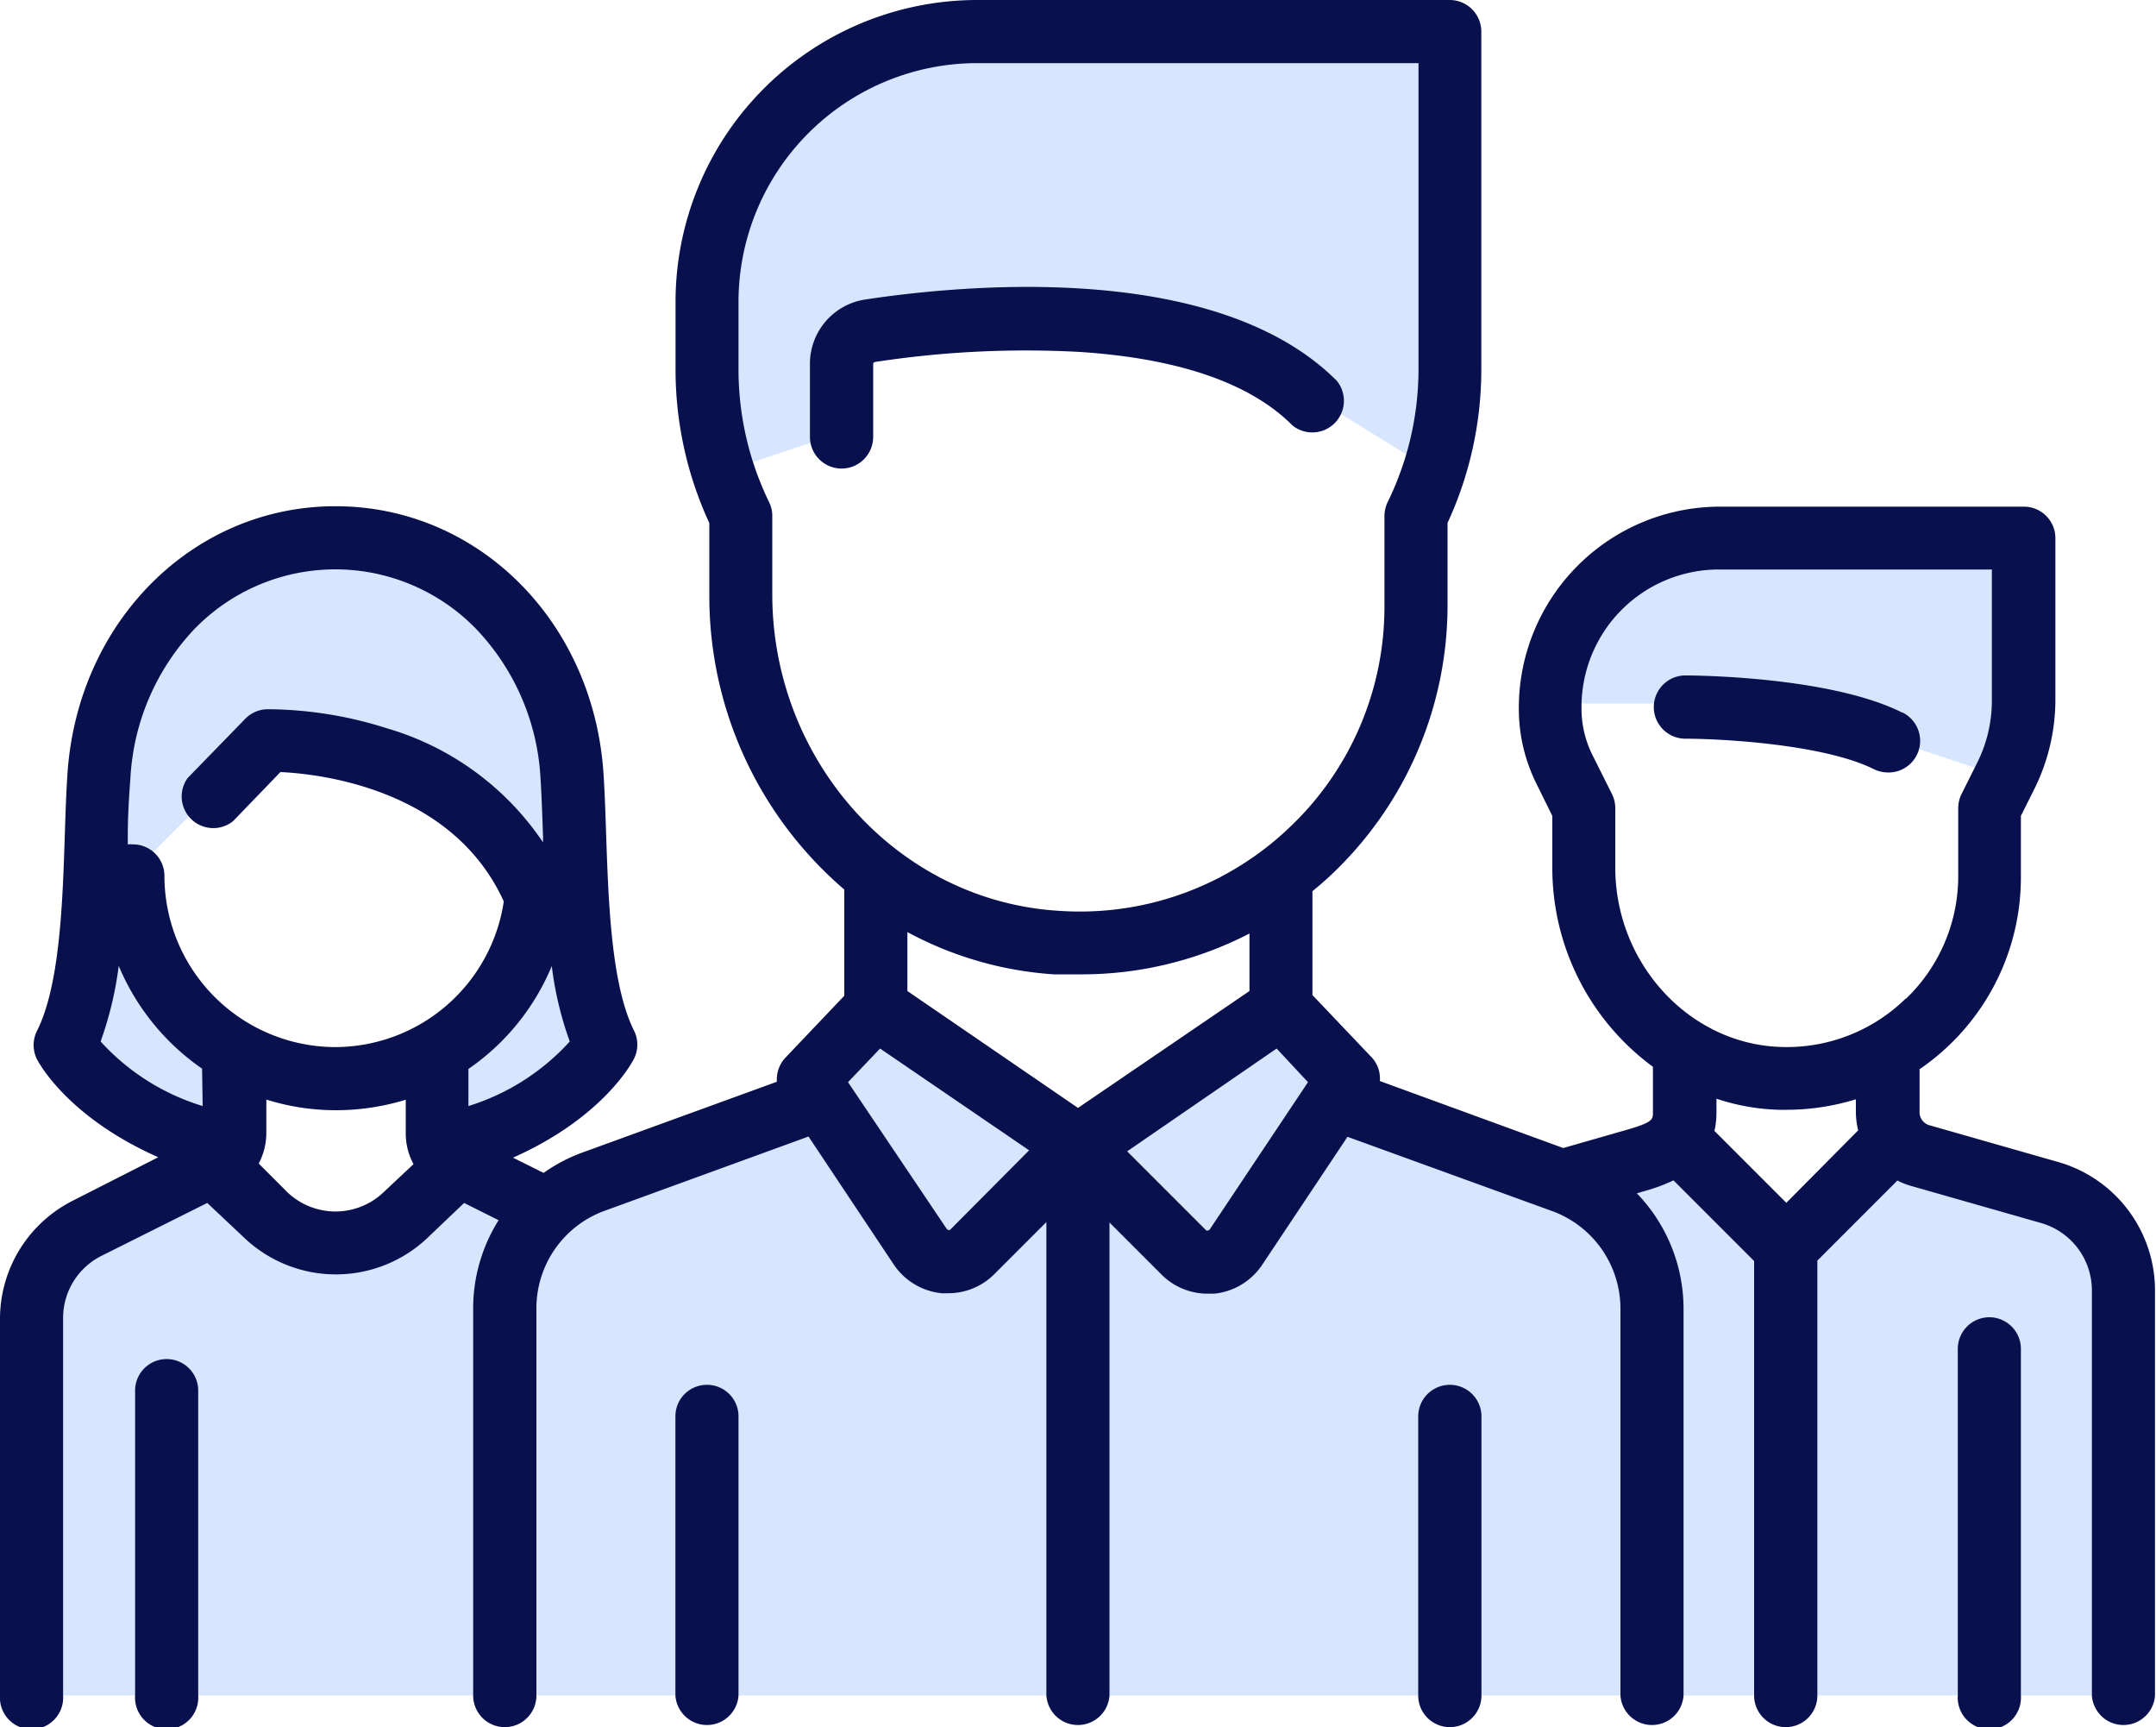 <?xml version="1.0" encoding="UTF-8"?> <svg xmlns="http://www.w3.org/2000/svg" id="Layer_1" data-name="Layer 1" viewBox="0 0 150 120.12"> <defs> <style>.cls-1{fill:#d7e5ff;}.cls-2{fill:#08104d;}</style> </defs> <title>b-p-05</title> <path class="cls-1" d="M8,138V108l12-7,9,6,8-6,7,3,18-7,5-7,13,9,15-8,5,5,16,7,7-3,7,6,8-7,13,4,3,5v30Zm6-56L24,72h7L46,83,45,70,39,60,29,57,17,63l-3,7Zm-1,1-2,9,2,3,9,5V93l-4-4ZM35,93l3,7,10-7L46,83ZM73,22,62,26,55,36l1,17,9-3,1-7,15-1,12,3,13,8,1-30Zm74,36H124l-6,3-4,8h11l11,2,9,3,2-6Z" transform="translate(-6 -20.07)"></path> <path class="cls-2" d="M138.34,69.63c-5.1-2.55-14.67-2.58-15.08-2.58a2.2,2.2,0,1,0,0,4.4c2.47,0,9.64.38,13.11,2.12a2.35,2.35,0,0,0,1,.23,2.2,2.2,0,0,0,1-4.17Z" transform="translate(-6 -20.07)"></path> <path class="cls-2" d="M149.29,100.92l-9.07-2.59a.94.94,0,0,1-.67-.89v-3a16.35,16.35,0,0,0,2.11-1.72A16.15,16.15,0,0,0,146.6,81V76.82l.88-1.76A14,14,0,0,0,149,68.83V57.5a2.19,2.19,0,0,0-2.2-2.19H125.61a14,14,0,0,0-13.94,13.94v.13a11.68,11.68,0,0,0,1.22,5.19L114,76.82v3.59a17.16,17.16,0,0,0,7,13.86v3.17c0,.49,0,.69-1.81,1.21l-4.43,1.27L102,95.26a2.14,2.14,0,0,0-.6-1.68l-4.09-4.3V82.06c.43-.36.86-.72,1.27-1.11a25.77,25.77,0,0,0,8.13-18.75V56.44a25.43,25.43,0,0,0,2.35-10.68V22.26a2.2,2.2,0,0,0-2.2-2.19H74a21,21,0,0,0-21,21v4.7a25.43,25.43,0,0,0,2.35,10.68v5a26.86,26.86,0,0,0,9.39,20.49v7.39l-4.09,4.3a2.22,2.22,0,0,0-.6,1.68l-13.52,4.92a11.28,11.28,0,0,0-2.71,1.42l-2.13-1.06C48,97.79,50,93.92,50.1,93.73a2.2,2.2,0,0,0,0-2c-1.58-3.17-1.77-9-1.93-13.64-.05-1.55-.1-3-.19-4.33-.75-10.54-8.76-18.48-18.64-18.48S11.45,63.25,10.7,73.79c-.09,1.31-.14,2.78-.19,4.33-.15,4.67-.34,10.47-1.93,13.64a2.2,2.2,0,0,0,0,2c.1.19,2.1,4,8.43,6.8l-5.9,3A9.21,9.21,0,0,0,6,111.75V138a2.2,2.2,0,1,0,4.39,0V111.75a4.83,4.83,0,0,1,2.69-4.34l7.34-3.67L23,106.17a9.26,9.26,0,0,0,12.74,0l2.55-2.43,2.4,1.2a11.54,11.54,0,0,0-1.77,6.13V138a2.2,2.2,0,0,0,4.4,0V111.07A7.21,7.21,0,0,1,48,104.31l14.25-5.19,5.93,8.9a4.56,4.56,0,0,0,3.34,2l.45,0a4.53,4.53,0,0,0,3.21-1.33l3.62-3.62V138a2.2,2.2,0,0,0,4.39,0V105.1l3.62,3.62a4.53,4.53,0,0,0,3.21,1.33l.46,0a4.56,4.56,0,0,0,3.33-2l5.94-8.91L114,104.31a7.23,7.23,0,0,1,4.74,6.76V138a2.2,2.2,0,0,0,4.39,0V111.07a11.57,11.57,0,0,0-3.25-8l.55-.16a12.39,12.39,0,0,0,2-.74l5.61,5.61V138a2.2,2.2,0,0,0,4.4,0V107.75l5.57-5.57a4.75,4.75,0,0,0,.93.37l9.08,2.59a4.88,4.88,0,0,1,3.52,4.67V138a2.2,2.2,0,0,0,4.39,0V109.81A9.29,9.29,0,0,0,149.29,100.92ZM20.1,97A15.82,15.82,0,0,1,13,92.51a24.71,24.71,0,0,0,1.26-5.26,16.38,16.38,0,0,0,5.8,7.15ZM32.68,103A4.85,4.85,0,0,1,26,103L24,101a4.58,4.58,0,0,0,.53-2.14V96.55a16.18,16.18,0,0,0,4.85.74,16.5,16.5,0,0,0,4.85-.73V98.9a4.47,4.47,0,0,0,.54,2.14ZM29.34,92.9A11.92,11.92,0,0,1,17.44,81a2.19,2.19,0,0,0-2.19-2.2,2,2,0,0,0-.36,0c0-.19,0-.38,0-.56,0-1.51.1-2.94.19-4.16a16.34,16.34,0,0,1,4.44-10.25,13.65,13.65,0,0,1,19.62,0A16.3,16.3,0,0,1,43.6,74.11c.08,1.22.13,2.65.18,4.16v.39a19.74,19.74,0,0,0-10.85-7.93,27.72,27.72,0,0,0-8.36-1.33,2.21,2.21,0,0,0-1.52.68l-4,4.11a2.2,2.2,0,0,0,3.16,3l3.3-3.42c2.84.13,12,1.2,15.54,9A11.89,11.89,0,0,1,29.34,92.9ZM38.59,97V94.42a16.25,16.25,0,0,0,5.8-7.16,23.89,23.89,0,0,0,1.25,5.25A15.83,15.83,0,0,1,38.59,97ZM59.73,61.4V56a2.14,2.14,0,0,0-.22-1,21.12,21.12,0,0,1-2.13-9.23v-4.7A16.62,16.62,0,0,1,74,24.46h30.69v21.3A21,21,0,0,1,102.54,55a2.29,2.29,0,0,0-.22,1V62.2a21.1,21.1,0,0,1-6.73,15.54,20.62,20.62,0,0,1-1.69,1.43l0,0a21.09,21.09,0,0,1-14.25,4.25C68.46,82.73,59.73,73,59.73,61.4ZM72.1,105.61a.11.11,0,0,1-.12,0,.14.14,0,0,1-.11-.06L65,95.34,67.23,93l10.37,7.08ZM81,97.13,69.13,89V84.9a24.87,24.87,0,0,0,10.19,2.94c.58,0,1.16,0,1.73,0A25.42,25.42,0,0,0,92.93,85v4Zm9.16,8.46a.14.14,0,0,1-.12.06.12.12,0,0,1-.12,0l-5.5-5.5L94.82,93,97,95.34Zm40.12-1.86-5-5a5.91,5.91,0,0,0,.14-1.31v-.93a15,15,0,0,0,4.35.77h.51a16.36,16.36,0,0,0,4.84-.73v.88a5.41,5.41,0,0,0,.16,1.28Zm8.29-14.19a11.82,11.82,0,0,1-8.66,3.35c-6.36-.19-11.53-5.79-11.53-12.48V76.3a2.21,2.21,0,0,0-.23-1l-1.36-2.72a7.19,7.19,0,0,1-.76-3.22v-.13a9.56,9.56,0,0,1,9.55-9.55h19v9.13a9.61,9.61,0,0,1-1,4.27l-1.11,2.22a2.21,2.21,0,0,0-.23,1V81A11.81,11.81,0,0,1,138.6,89.54Z" transform="translate(-6 -20.07)"></path> <path class="cls-2" d="M144.41,111.69a2.2,2.2,0,0,0-2.2,2.2V138a2.2,2.2,0,1,0,4.39,0V113.89A2.2,2.2,0,0,0,144.41,111.69Z" transform="translate(-6 -20.07)"></path> <path class="cls-2" d="M17.59,114.6a2.19,2.19,0,0,0-2.19,2.19V138a2.2,2.2,0,1,0,4.39,0V116.79A2.19,2.19,0,0,0,17.59,114.6Z" transform="translate(-6 -20.07)"></path> <path class="cls-2" d="M99,46.55c-8.31-8.31-25.7-6.72-32.79-5.65a4.52,4.52,0,0,0-3.86,4.49v5.07a2.2,2.2,0,0,0,4.4,0V45.39a.14.14,0,0,1,.11-.14,69.13,69.13,0,0,1,14.28-.7C88,45,93,46.72,95.92,49.66A2.2,2.2,0,0,0,99,46.55Z" transform="translate(-6 -20.07)"></path> <path class="cls-2" d="M55.18,116.39a2.19,2.19,0,0,0-2.19,2.2V138a2.2,2.2,0,0,0,4.39,0v-19.4A2.19,2.19,0,0,0,55.18,116.39Z" transform="translate(-6 -20.07)"></path> <path class="cls-2" d="M106.87,116.39a2.2,2.2,0,0,0-2.2,2.2V138a2.2,2.2,0,0,0,4.4,0v-19.4A2.2,2.2,0,0,0,106.87,116.39Z" transform="translate(-6 -20.07)"></path> </svg> 